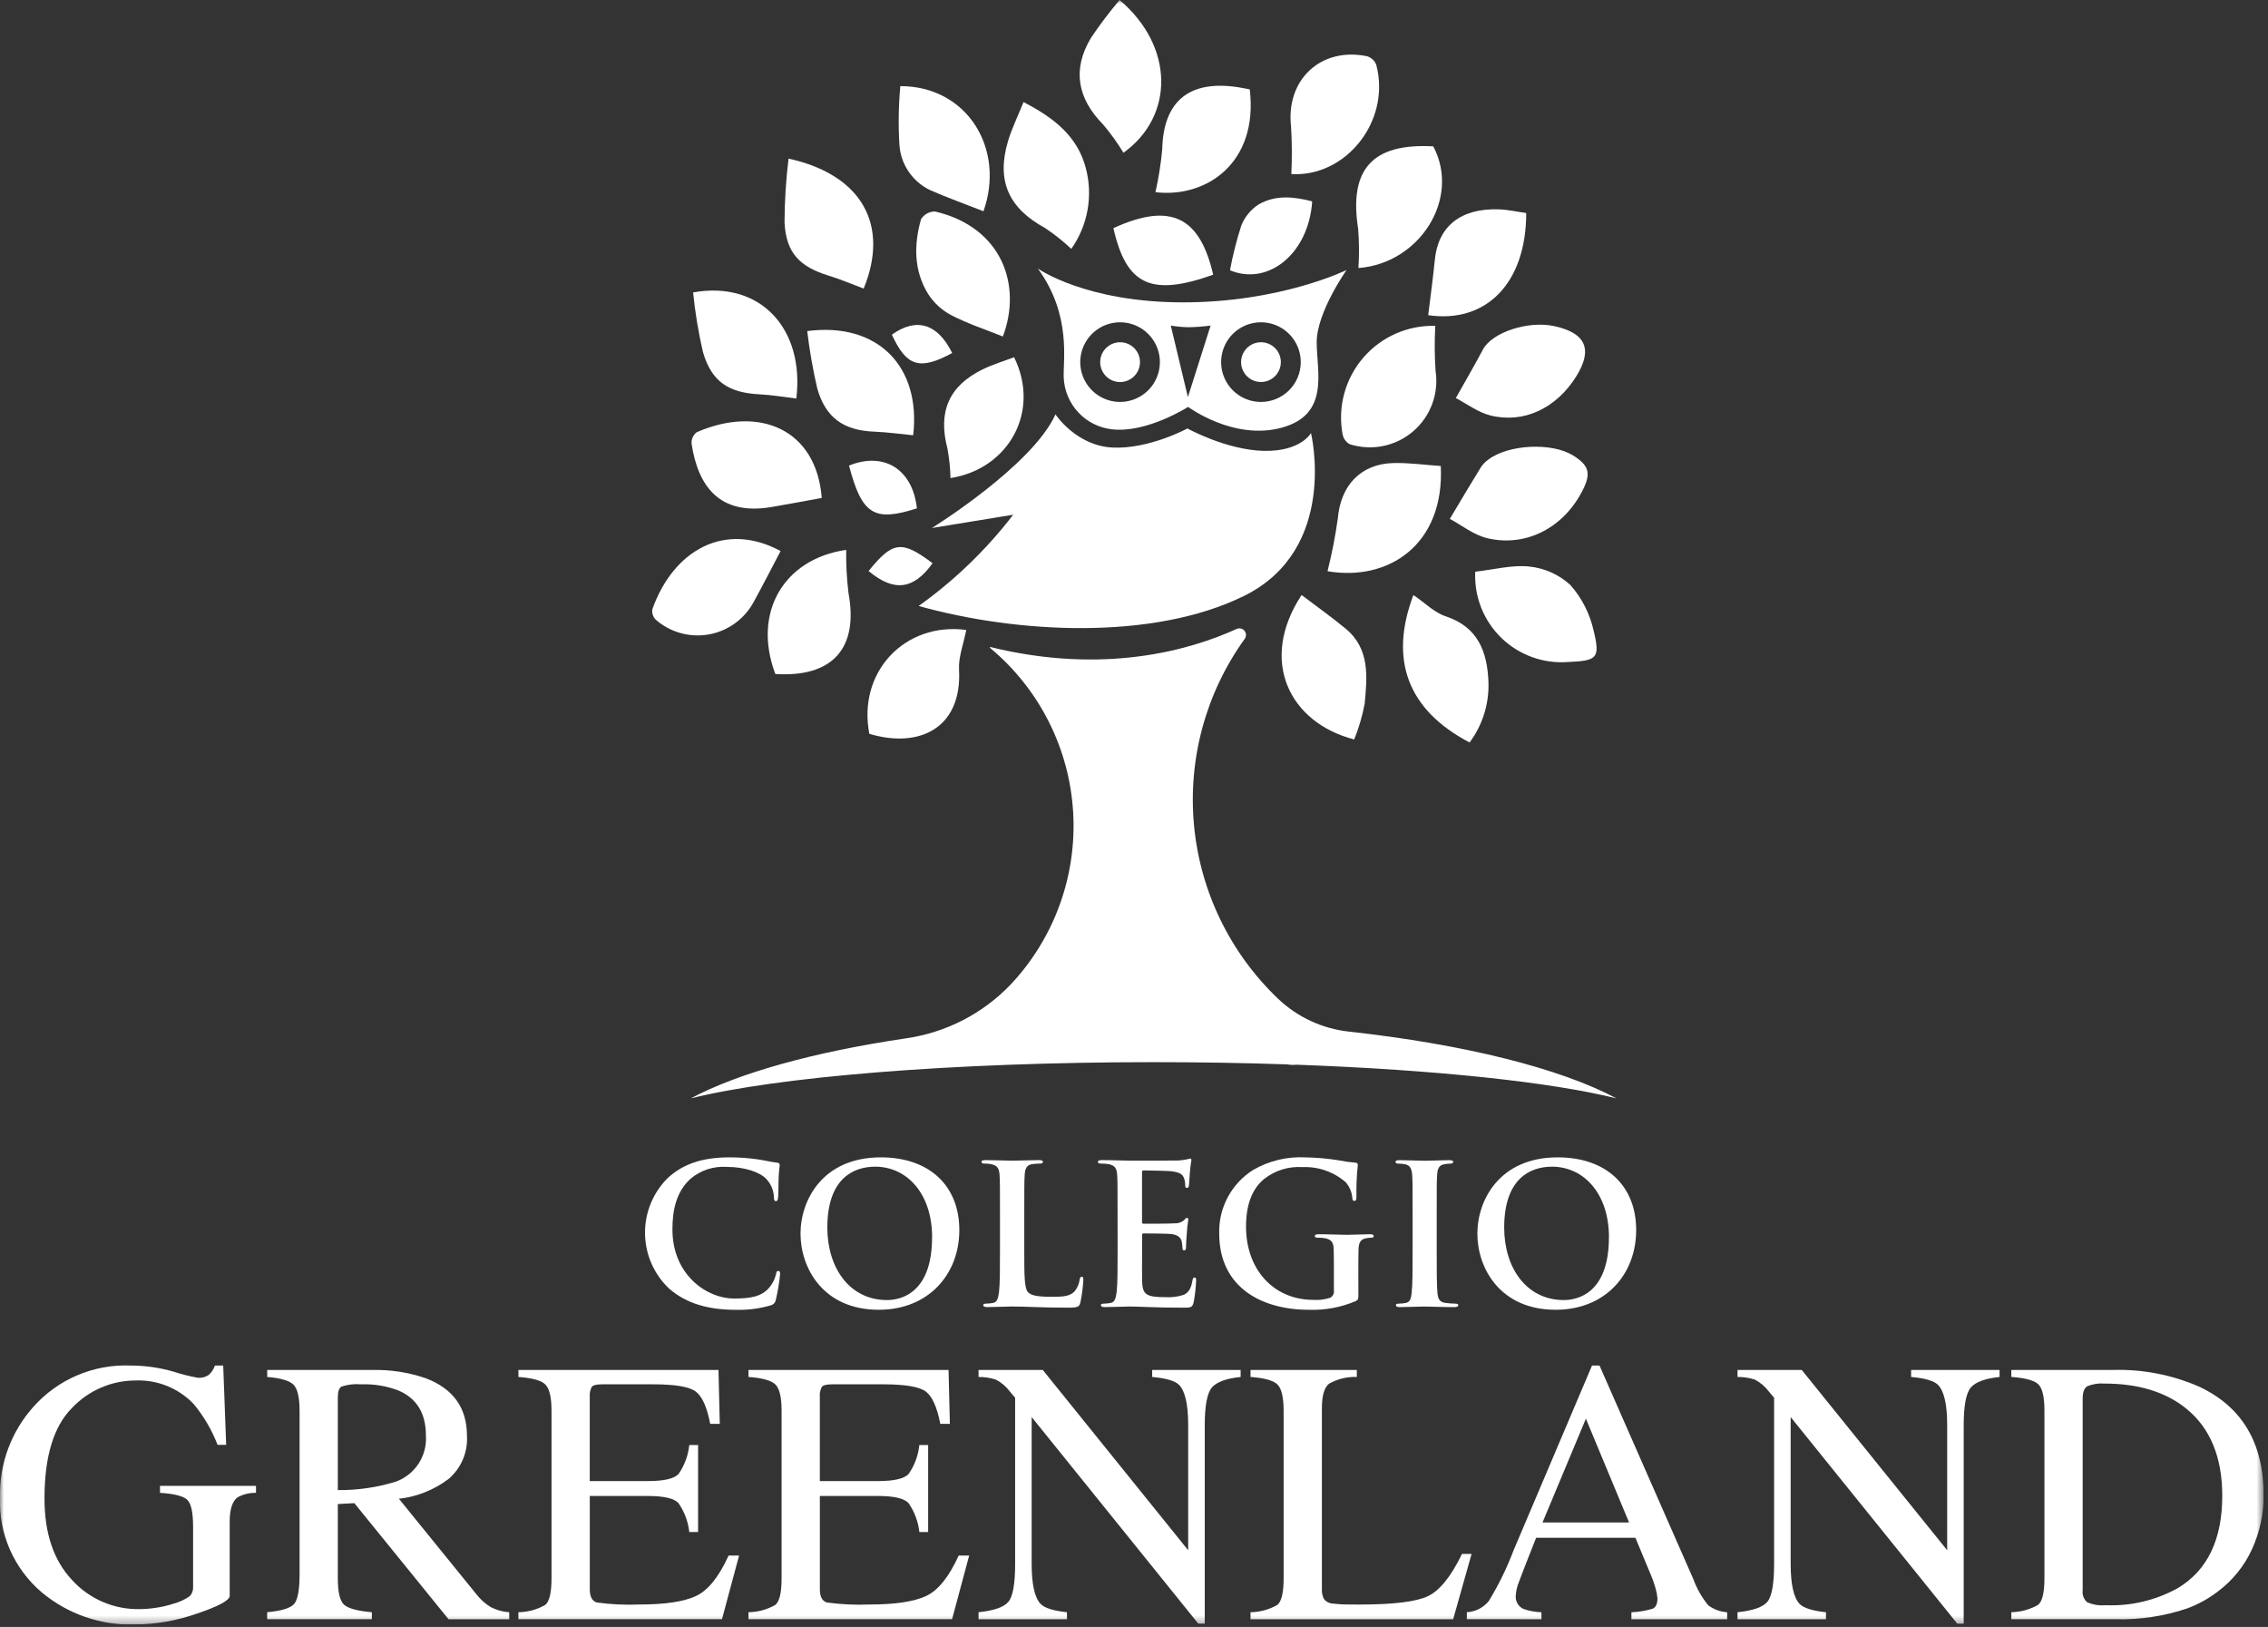 <svg width="297" height="213" viewBox="0 0 297 213" fill="none" xmlns="http://www.w3.org/2000/svg">
<rect x="0" y="0" width="297" height="213" fill="#333333" stroke="none"/>
<g clip-path="url(#clip0_811_785)">
<mask id="mask0_811_785" style="mask-type:luminance" maskUnits="userSpaceOnUse" x="0" y="0" width="297" height="213">
<path d="M296.431 0H0V212.686H296.431V0Z" fill="white"/>
</mask>
<g mask="url(#mask0_811_785)">
<path d="M173.841 74.783C174.417 72.498 174.869 70.183 175.194 67.849C175.56 63.583 178.161 60.749 182.414 60.624C184.514 60.567 186.614 60.871 188.674 61.011C189.183 71.302 181.827 76.154 173.841 74.783Z" fill="white"/>
<path d="M189.857 67.935C191.441 65.287 192.657 63.216 193.926 61.172C194.191 60.778 194.525 60.435 194.912 60.161C197.561 58.173 203.194 57.905 205.975 59.616C208.067 60.902 208.375 61.938 207.293 64.106C204.866 68.994 199.961 71.659 194.829 70.478C192.993 70.057 191.365 68.732 189.856 67.93" fill="white"/>
<path d="M107.612 65.19C105.278 65.613 103.128 66.032 100.97 66.39C94.153 67.524 91.389 63.578 90.559 58.068C90.543 57.784 90.597 57.501 90.715 57.243C90.834 56.984 91.013 56.759 91.238 56.586C99.41 53.034 106.901 56.176 107.612 65.186" fill="white"/>
<path d="M193.186 74.846C195.714 74.567 198.064 73.917 200.311 74.178C202.306 74.39 204.18 75.24 205.654 76.601C207.146 78.291 208.187 80.33 208.681 82.529C209.581 86.205 209.157 86.506 205.302 86.673C203.706 86.79 202.103 86.567 200.599 86.018C199.095 85.469 197.725 84.607 196.58 83.489C195.434 82.371 194.54 81.022 193.955 79.532C193.37 78.042 193.108 76.445 193.187 74.846" fill="white"/>
<path d="M187.953 42.657C187.845 44.622 187.858 46.593 187.991 48.557C188.214 50.022 188.06 51.52 187.542 52.908C187.024 54.296 186.16 55.529 185.032 56.49C183.903 57.451 182.549 58.108 181.095 58.398C179.642 58.689 178.139 58.603 176.728 58.15C176.483 58.007 176.272 57.811 176.112 57.577C175.952 57.342 175.847 57.074 175.803 56.794C175.487 55.037 175.566 53.231 176.036 51.509C176.505 49.787 177.352 48.191 178.516 46.837C179.68 45.483 181.131 44.406 182.763 43.684C184.396 42.961 186.169 42.612 187.953 42.661" fill="white"/>
<path d="M190.644 52.114C192.072 49.569 193.176 47.686 194.194 45.761C195.378 43.517 200.101 41.942 203.559 42.701C207.692 43.609 208.614 45.749 206.401 49.294C203.812 53.439 199.547 55.494 195.155 54.387C193.513 53.972 192.055 52.845 190.644 52.114Z" fill="white"/>
<path d="M185.089 77.903C186.6 78.928 187.833 80.196 189.324 80.69C193.595 82.109 194.771 85.39 194.916 89.306C195.015 92.144 194.145 94.93 192.448 97.206C184.326 92.953 181.884 86.363 185.09 77.898" fill="white"/>
<path d="M170.447 77.9C172.366 79.359 174.347 80.763 176.211 82.3C179.417 84.947 179.043 88.622 178.704 92.157C178.401 93.75 177.942 95.308 177.335 96.811C168.856 94.622 164.795 86.494 170.447 77.898" fill="white"/>
<path d="M146.613 0C153.818 6.094 153.776 15.239 147.119 20C146.334 18.704 145.448 17.473 144.47 16.316C141.07 12.859 140.397 9.1 142.856 4.973C144.014 3.246 145.269 1.586 146.613 0Z" fill="white"/>
<path d="M103.264 20.766C112.898 22.879 116.5 29.491 113.099 37.785C111.582 37.216 110.099 36.569 108.553 36.1C104.708 34.928 102.939 33.106 102.736 29.118C102.746 26.326 102.922 23.537 103.263 20.767" fill="white"/>
<path d="M104.281 52.178C102.622 51.978 101.067 51.705 99.502 51.629C95.423 51.428 93.179 49.986 92.048 46.072C91.456 43.506 91.027 40.905 90.763 38.285C99.5 36.696 105.385 42.969 104.282 52.178" fill="white"/>
<path d="M105.707 43.345C114.952 42.138 120.625 47.99 119.584 56.985C117.876 56.822 116.175 56.579 114.47 56.512C110.53 56.353 108.139 54.747 107.028 50.884C106.449 48.397 106.008 45.88 105.707 43.345Z" fill="white"/>
<path d="M140.287 32.584C139.225 31.58 138.079 30.668 136.862 29.858C132.09 27.258 130.462 23.692 131.994 18.499C132.48 16.863 133.251 15.31 134.032 13.367C137.94 15.381 141.045 17.767 142.166 21.918C142.659 23.725 142.746 25.618 142.421 27.462C142.096 29.306 141.367 31.056 140.287 32.585" fill="white"/>
<path d="M102.218 72.143C101.05 74.367 99.907 76.604 98.7 78.803C98.107 79.904 97.274 80.859 96.263 81.594C95.251 82.33 94.087 82.829 92.856 83.054C91.626 83.279 90.36 83.224 89.154 82.893C87.947 82.562 86.831 81.964 85.887 81.143C85.708 80.968 85.572 80.753 85.491 80.516C85.41 80.279 85.385 80.026 85.42 79.778C88.193 71.978 94.966 68.213 102.22 72.143" fill="white"/>
<path d="M131.324 44.055C129.06 43.143 126.731 42.381 124.581 41.271C123.347 40.622 122.3 39.665 121.544 38.494C119.654 35.44 119.661 32.049 120.612 28.694C120.806 28.383 121.077 28.128 121.398 27.952C121.718 27.776 122.079 27.685 122.445 27.688C131.321 29.774 133.838 37.463 131.324 44.055Z" fill="white"/>
<path d="M169.103 22.786C169.205 20.72 169.192 18.65 169.066 16.586C168.361 10.462 172.943 6.12 179.01 7.361C179.283 7.442 179.534 7.584 179.744 7.776C179.955 7.968 180.118 8.206 180.223 8.471C182.179 15.871 176.212 23.226 169.104 22.787" fill="white"/>
<path d="M177.888 35.089C178.004 33.376 177.991 31.656 177.849 29.944C176.633 22.153 179.716 18.722 187.691 19.162C191.31 25.994 185.905 34.496 177.891 35.089" fill="white"/>
<path d="M117.899 11.276C126.687 11.276 131.672 19.514 128.788 27.657C126.461 26.743 124.109 25.903 121.829 24.903C120.677 24.359 119.693 23.515 118.98 22.459C118.267 21.403 117.851 20.175 117.776 18.903C117.626 16.361 117.668 13.81 117.899 11.273" fill="white"/>
<path d="M110.811 71.984C110.785 73.874 110.885 75.763 111.111 77.638C112.453 84.865 109.026 88.719 101.528 88.238C98.507 80.203 102.619 73.175 110.815 71.986" fill="white"/>
<path d="M126.533 82.475C126.173 84.339 125.5 86.014 125.588 87.647C126.009 95.347 120.369 98.031 113.84 96.073C112.271 87.962 118.506 81.41 126.533 82.473" fill="white"/>
<path d="M199.863 27.89C199.858 37.147 194.556 42.37 187.026 41.263C187.32 38.834 187.658 36.431 187.894 34.016C188.32 29.625 191.294 27.23 196.306 27.408C197.458 27.449 198.606 27.715 199.863 27.89Z" fill="white"/>
<path d="M151.306 25.16C151.728 23.302 152.026 21.419 152.198 19.522C152.34 13.446 155.525 10.597 161.591 11.343C162.291 11.429 162.981 11.581 163.658 11.699C164.813 21.361 157.947 25.951 151.306 25.16Z" fill="white"/>
<path d="M132.797 46.766C136.279 53.812 132.153 61.376 124.47 62.59C124.44 61.295 124.306 60.005 124.07 58.732C122.816 53.932 124.229 50.551 128.656 48.37C129.985 47.715 131.423 47.29 132.8 46.77" fill="white"/>
<path d="M158.872 35.966C150.73 38.866 147.485 37.322 145.804 29.866C153.433 26.378 157.144 28.516 158.872 35.966Z" fill="white"/>
<path d="M161.068 35.386C161.436 33.41 161.93 31.459 162.546 29.546C162.992 28.4 163.791 27.426 164.827 26.764C167.032 25.485 169.462 25.745 171.834 26.363C171.385 33.181 166.089 37.477 161.068 35.386" fill="white"/>
<path d="M111.18 60.955C115.802 59.082 119.525 61.477 120.07 66.555C114.454 68.355 112.87 67.376 111.18 60.955Z" fill="white"/>
<path d="M122.12 73.737C119.62 77.231 117.044 77.511 113.744 74.759C116.894 70.859 118.083 70.694 122.12 73.737Z" fill="white"/>
<path d="M116.794 43.814C120.011 41.514 122.799 42.361 124.688 46.22C120.441 48.52 118.718 47.998 116.794 43.814Z" fill="white"/>
<path d="M138.217 54.252C138.217 54.252 140.933 58.379 145.717 58.595C150.501 58.811 155.492 56.095 155.492 56.095C155.492 56.095 160.599 58.918 165.486 59.027C170.373 59.136 171.677 56.693 171.677 56.693C171.677 56.693 175.369 71.903 162.877 78.035C150.928 83.902 133.118 82.923 120.3 79.335C124.995 75.986 129.167 71.96 132.681 67.388L122.035 69.129C122.035 69.129 135.178 60.985 138.218 54.25" fill="white"/>
<path d="M149.286 47.412C149.286 47.928 149.134 48.432 148.847 48.861C148.561 49.29 148.154 49.624 147.677 49.822C147.201 50.019 146.676 50.071 146.17 49.971C145.664 49.87 145.2 49.622 144.835 49.258C144.47 48.893 144.221 48.428 144.12 47.922C144.02 47.417 144.071 46.892 144.268 46.416C144.465 45.939 144.8 45.532 145.228 45.245C145.657 44.958 146.161 44.805 146.677 44.805C147.369 44.805 148.032 45.079 148.521 45.568C149.01 46.057 149.286 46.72 149.286 47.412Z" fill="white"/>
<path d="M167.731 47.412C167.731 47.927 167.578 48.43 167.291 48.858C167.005 49.286 166.598 49.62 166.122 49.817C165.646 50.014 165.122 50.065 164.617 49.965C164.112 49.864 163.648 49.616 163.284 49.252C162.92 48.888 162.672 48.423 162.571 47.918C162.471 47.413 162.522 46.89 162.719 46.414C162.916 45.938 163.249 45.531 163.677 45.245C164.106 44.958 164.609 44.805 165.124 44.805C165.466 44.805 165.805 44.872 166.122 45.003C166.438 45.134 166.726 45.326 166.968 45.568C167.21 45.81 167.402 46.097 167.533 46.414C167.664 46.73 167.731 47.069 167.731 47.412Z" fill="white"/>
<path d="M176.338 35.348C176.338 35.348 167.757 39.585 154.938 39.585C142.119 39.585 135.912 35.156 135.912 35.156C140.347 41.256 139.189 47.188 139.298 49.469C139.377 51.157 140.054 52.762 141.209 53.996C142.363 55.23 143.919 56.012 145.598 56.203C150.159 56.745 155.591 53.271 155.591 53.271C155.591 53.271 161.562 57.723 167.864 55.987C174.166 54.251 172.426 48.709 172.426 44.798C172.426 40.887 176.338 35.348 176.338 35.348ZM146.676 52.622C145.645 52.622 144.637 52.316 143.779 51.744C142.922 51.171 142.254 50.356 141.859 49.404C141.464 48.451 141.361 47.403 141.562 46.391C141.763 45.38 142.26 44.451 142.989 43.722C143.718 42.992 144.647 42.496 145.658 42.295C146.67 42.093 147.718 42.196 148.671 42.591C149.623 42.985 150.438 43.654 151.011 44.511C151.584 45.368 151.89 46.376 151.89 47.407C151.89 48.79 151.341 50.117 150.363 51.094C149.385 52.072 148.059 52.622 146.676 52.622ZM155.558 51.989L153.318 42.625C154.107 42.76 154.906 42.832 155.706 42.842C156.651 42.82 157.595 42.748 158.532 42.625L155.558 51.989ZM165.126 52.622C164.095 52.623 163.087 52.317 162.229 51.745C161.371 51.172 160.703 50.358 160.308 49.405C159.913 48.453 159.809 47.404 160.01 46.393C160.211 45.381 160.707 44.452 161.436 43.722C162.165 42.993 163.094 42.496 164.106 42.295C165.117 42.093 166.165 42.196 167.118 42.591C168.071 42.985 168.886 43.653 169.459 44.511C170.032 45.368 170.338 46.376 170.338 47.407C170.338 48.092 170.203 48.771 169.941 49.403C169.679 50.036 169.294 50.611 168.81 51.096C168.325 51.58 167.75 51.964 167.117 52.226C166.484 52.488 165.806 52.623 165.121 52.622" fill="white"/>
<path d="M22.71 179.573C23.749 179.914 24.811 180.181 25.888 180.373C26.421 180.425 26.955 180.279 27.388 179.963C27.725 179.63 27.985 179.227 28.149 178.782H29.231L29.617 189.161H28.49C27.747 187.219 26.689 185.413 25.359 183.815C24.385 182.793 23.205 181.99 21.897 181.459C20.589 180.928 19.183 180.68 17.772 180.733C16.209 180.732 14.662 181.05 13.227 181.67C11.792 182.289 10.499 183.195 9.427 184.333C7.027 186.733 5.827 190.687 5.827 196.193C5.827 200.737 7.023 204.285 9.416 206.837C10.534 208.072 11.904 209.053 13.433 209.714C14.962 210.374 16.615 210.7 18.28 210.668C18.981 210.66 19.681 210.604 20.374 210.5C21.151 210.392 21.917 210.215 22.663 209.971C23.448 209.772 24.19 209.433 24.855 208.971C25.008 208.805 25.125 208.61 25.2 208.397C25.274 208.184 25.304 207.958 25.287 207.733V199.876C25.287 197.972 25.018 196.785 24.48 196.317C23.942 195.849 22.766 195.559 20.953 195.445V194.53H33.523V195.445C32.673 195.422 31.833 195.629 31.091 196.045C30.416 196.56 30.079 197.619 30.08 199.222V208.929C30.08 209.507 28.663 210.278 25.83 211.242C23.202 212.168 20.439 212.656 17.653 212.685C13.212 212.817 8.877 211.319 5.466 208.472C3.668 206.944 2.241 205.027 1.294 202.866C0.347 200.705 -0.096 198.356 0 195.998C-0.093 191.655 1.465 187.438 4.358 184.198C5.944 182.41 7.908 180.996 10.107 180.058C12.306 179.121 14.686 178.684 17.075 178.778C18.981 178.778 20.878 179.046 22.71 179.573Z" fill="white"/>
<path d="M34.989 211.075C36.883 210.899 38.063 210.533 38.53 209.975C38.997 209.417 39.23 208.115 39.23 206.069V184.705C39.23 182.97 38.967 181.834 38.448 181.298C37.929 180.762 36.773 180.418 34.991 180.274V179.36H48.644C51.059 179.291 53.466 179.657 55.751 180.44C59.346 181.803 61.146 184.312 61.151 187.967C61.214 189.03 61.031 190.094 60.614 191.074C60.198 192.055 59.56 192.926 58.751 193.619C56.855 195.057 54.604 195.956 52.238 196.219L62.399 208.737C62.917 209.405 63.553 209.972 64.277 210.41C65.026 210.794 65.846 211.022 66.686 211.079V211.993H58.739L46.403 196.793L44.239 196.912V206.633C44.239 208.457 44.516 209.613 45.069 210.1C45.622 210.586 46.831 210.911 48.695 211.074V211.988H34.989V211.075ZM51.847 193.975C53.071 193.529 54.116 192.697 54.825 191.604C55.533 190.511 55.865 189.217 55.772 187.918C55.772 185.066 54.6 183.119 52.255 182.078C50.669 181.457 48.971 181.171 47.269 181.238C46.404 181.159 45.532 181.261 44.708 181.538C44.392 181.738 44.238 182.207 44.238 182.944V195.085C46.817 195.111 49.384 194.737 51.848 193.976" fill="white"/>
<path d="M67.888 211.075C69.128 211.06 70.344 210.726 71.417 210.105C71.954 209.649 72.222 208.496 72.222 206.644V184.705C72.222 182.955 71.957 181.811 71.428 181.273C70.899 180.736 69.719 180.403 67.888 180.273V179.359H94.088L94.257 186.413H93.005C92.588 184.241 91.962 182.835 91.127 182.195C90.293 181.555 88.431 181.236 85.542 181.237H78.825C78.099 181.237 77.653 181.354 77.485 181.586C77.277 181.991 77.189 182.446 77.231 182.898V193.904H84.841C86.944 193.904 88.284 193.593 88.863 192.97C89.641 191.846 90.123 190.543 90.263 189.183H91.415V200.574H90.265C90.115 199.212 89.626 197.908 88.844 196.782C88.265 196.165 86.931 195.856 84.844 195.855H77.234V208.064C77.234 209.043 77.544 209.621 78.163 209.799C80.004 210.052 81.864 210.14 83.72 210.063C87.068 210.063 89.535 209.697 91.12 208.963C92.706 208.23 94.136 206.46 95.412 203.654H96.785L94.546 211.985H67.888V211.075Z" fill="white"/>
<path d="M98.015 211.075C99.256 211.059 100.471 210.725 101.546 210.105C102.08 209.649 102.352 208.496 102.352 206.644V184.705C102.352 182.955 102.087 181.811 101.557 181.273C101.027 180.736 99.847 180.403 98.016 180.273V179.359H124.216L124.387 186.413H123.134C122.715 184.241 122.087 182.835 121.252 182.195C120.417 181.555 118.555 181.236 115.666 181.237H108.952C108.227 181.237 107.78 181.354 107.611 181.586C107.405 181.991 107.317 182.446 107.359 182.898V193.904H114.967C117.072 193.904 118.413 193.593 118.99 192.97C119.768 191.846 120.25 190.543 120.39 189.183H121.543V200.574H120.392C120.243 199.212 119.754 197.908 118.971 196.782C118.391 196.165 117.058 195.856 114.971 195.855H107.363V208.064C107.363 209.043 107.673 209.621 108.292 209.799C110.133 210.052 111.993 210.14 113.85 210.063C117.195 210.063 119.662 209.697 121.25 208.963C122.838 208.23 124.269 206.46 125.543 203.654H126.915L124.677 211.986H98.015V211.075Z" fill="white"/>
<path d="M128.142 211.075C130.179 210.866 131.487 210.404 132.067 209.69C132.647 208.976 132.936 207.32 132.934 204.722V182.992L132.259 182.198C131.771 181.542 131.142 181.003 130.418 180.622C129.684 180.384 128.915 180.266 128.143 180.273V179.359H136.556L155.595 202.959V186.566C155.595 183.868 155.195 182.114 154.395 181.302C153.862 180.776 152.69 180.433 150.88 180.274V179.36H162.463V180.274C160.582 180.468 159.33 180.925 158.706 181.646C158.082 182.368 157.768 184.021 157.765 186.607V212.57H156.918L135.098 185.524V204.724C135.098 207.42 135.491 209.176 136.276 209.994C136.791 210.524 137.939 210.885 139.721 211.077V211.991H128.142V211.075Z" fill="white"/>
<path d="M163.758 211.075C164.998 211.06 166.213 210.726 167.287 210.105C167.825 209.649 168.094 208.496 168.094 206.644V184.705C168.094 182.955 167.829 181.811 167.3 181.273C166.771 180.736 165.59 180.403 163.759 180.273V179.359H177.68V180.273C176.405 180.222 175.14 180.531 174.032 181.164C173.412 181.664 173.105 182.73 173.105 184.364V208.064C173.081 208.511 173.177 208.955 173.382 209.352C173.528 209.536 173.713 209.685 173.924 209.787C174.134 209.889 174.366 209.943 174.6 209.943C174.97 209.991 175.359 210.023 175.768 210.043C176.177 210.063 176.944 210.067 178.068 210.067C182.457 210.067 185.423 209.706 186.968 208.984C188.513 208.262 190.007 206.416 191.451 203.444H192.707L190.295 211.993H163.758V211.075Z" fill="white"/>
<path d="M192.087 211.987V211.073C192.636 211.043 193.172 210.9 193.663 210.654C194.154 210.407 194.589 210.063 194.941 209.641C196.235 207.529 197.327 205.299 198.202 202.981L208.477 178.781H209.46L221.747 206.742C222.204 207.99 222.868 209.151 223.709 210.179C224.43 210.707 225.286 211.02 226.178 211.079V211.993H213.636V211.079C214.581 211.042 215.517 210.885 216.422 210.611C216.839 210.427 217.048 209.976 217.049 209.257C217.014 208.827 216.934 208.401 216.809 207.987C216.631 207.332 216.405 206.691 216.134 206.069L214.16 201.325H201.16C199.88 204.551 199.113 206.52 198.86 207.231C198.649 207.771 198.524 208.341 198.49 208.92C198.461 209.277 198.542 209.634 198.723 209.943C198.904 210.252 199.176 210.497 199.501 210.646C200.261 210.907 201.055 211.053 201.857 211.078V211.992L192.087 211.987ZM213.328 199.32L207.677 185.737L201.998 199.32H213.328Z" fill="white"/>
<path d="M227.532 211.075C229.569 210.866 230.877 210.404 231.456 209.69C232.036 208.976 232.325 207.32 232.323 204.722V182.992L231.65 182.198C231.163 181.542 230.533 181.003 229.809 180.622C229.074 180.384 228.306 180.266 227.533 180.273V179.359H235.948L254.987 202.959V186.566C254.987 183.868 254.585 182.114 253.781 181.302C253.248 180.776 252.076 180.433 250.264 180.274V179.36H261.849V180.274C259.97 180.468 258.718 180.925 258.092 181.646C257.467 182.368 257.153 184.021 257.151 186.607V212.57H256.309L234.492 185.524V204.724C234.492 207.42 234.885 209.176 235.669 209.994C236.184 210.524 237.333 210.885 239.116 211.077V211.991H227.532V211.075Z" fill="white"/>
<path d="M263.391 211.07C264.626 211.051 265.836 210.717 266.906 210.1C267.451 209.644 267.724 208.49 267.724 206.638V184.7C267.724 182.9 267.458 181.745 266.924 181.233C266.391 180.722 265.212 180.401 263.387 180.269V179.355H276.68C280.587 179.239 284.47 179.997 288.046 181.572C293.636 184.219 296.43 188.955 296.428 195.779C296.436 198.196 295.923 200.586 294.922 202.786C293.911 205.013 292.348 206.944 290.382 208.398C289.166 209.324 287.818 210.063 286.382 210.589C283.389 211.595 280.244 212.069 277.087 211.989H263.387L263.391 211.07ZM273.324 209.77C274.094 210.1 274.933 210.233 275.766 210.157C279.088 210.29 282.382 209.497 285.279 207.867C289.101 205.522 291.011 201.513 291.011 195.84C291.011 190.778 289.438 186.969 286.292 184.414C283.594 182.23 280.022 181.138 275.574 181.137C274.806 181.074 274.033 181.198 273.323 181.499C272.929 181.741 272.732 182.272 272.732 183.09V208.18C272.69 208.474 272.723 208.773 272.826 209.05C272.929 209.328 273.1 209.576 273.323 209.77" fill="white"/>
<path d="M87.624 168.707C86.642 167.779 85.856 166.663 85.314 165.426C84.771 164.188 84.483 162.854 84.467 161.503C84.45 160.152 84.705 158.811 85.217 157.561C85.728 156.31 86.486 155.176 87.445 154.224C89.278 152.544 91.697 151.524 95.489 151.524C96.724 151.518 97.957 151.604 99.179 151.779C100.146 151.907 100.961 152.135 101.724 152.211C102.004 152.237 102.106 152.364 102.106 152.517C102.106 152.717 102.03 153.026 101.979 153.917C101.928 154.756 101.954 156.157 101.903 156.665C101.877 157.048 101.826 157.251 101.598 157.251C101.398 157.251 101.343 157.051 101.343 156.691C101.305 155.816 100.952 154.985 100.35 154.35C99.51 153.459 97.524 152.772 95.183 152.772C93.443 152.648 91.724 153.215 90.398 154.35C88.54 156.055 88.056 158.474 88.056 160.943C88.056 167.001 92.664 170.004 96.074 170.004C98.339 170.004 99.715 169.749 100.733 168.579C101.144 168.09 101.44 167.516 101.599 166.898C101.675 166.491 101.726 166.39 101.93 166.39C102.108 166.39 102.158 166.568 102.158 166.772C102.052 167.912 101.865 169.044 101.599 170.158C101.573 170.332 101.497 170.495 101.379 170.626C101.261 170.757 101.108 170.851 100.937 170.896C99.45 171.33 97.904 171.528 96.355 171.482C92.868 171.482 89.94 170.718 87.624 168.707Z" fill="white"/>
<path d="M104.83 161.501C104.83 157.149 107.706 151.523 115.343 151.523C121.681 151.523 125.626 155.214 125.626 161.043C125.626 166.872 121.553 171.477 115.088 171.477C107.783 171.477 104.83 166.006 104.83 161.499M122.062 161.983C122.062 156.283 118.779 152.743 114.604 152.743C111.677 152.743 108.342 154.372 108.342 160.71C108.342 166.005 111.269 170.205 116.157 170.205C117.938 170.205 122.057 169.339 122.057 161.983" fill="white"/>
<path d="M134.131 163.744C134.131 167.002 134.131 168.759 134.666 169.216C135.097 169.598 135.759 169.776 137.745 169.776C139.094 169.776 140.086 169.751 140.723 169.064C141.075 168.622 141.304 168.095 141.386 167.536C141.41 167.307 141.461 167.154 141.666 167.154C141.844 167.154 141.866 167.281 141.866 167.586C141.811 168.57 141.683 169.548 141.483 170.513C141.331 171.073 141.203 171.2 139.883 171.2C136.219 171.2 134.537 171.048 132.477 171.048C131.891 171.048 130.288 171.124 129.269 171.124C128.939 171.124 128.761 171.048 128.761 170.869C128.761 170.742 128.861 170.669 129.168 170.669C129.476 170.67 129.784 170.636 130.084 170.569C130.593 170.469 130.719 169.907 130.822 169.169C130.95 168.099 130.95 166.089 130.95 163.747V159.267C130.95 155.398 130.95 154.686 130.898 153.867C130.848 153.001 130.643 152.594 129.804 152.417C129.528 152.359 129.247 152.334 128.965 152.34C128.685 152.34 128.532 152.289 128.532 152.112C128.532 151.935 128.71 151.883 129.091 151.883C130.291 151.883 131.891 151.959 132.579 151.959C133.189 151.959 135.048 151.883 136.04 151.883C136.397 151.883 136.575 151.934 136.575 152.112C136.575 152.29 136.423 152.34 136.117 152.34C135.784 152.341 135.452 152.366 135.123 152.417C134.436 152.544 134.232 152.976 134.182 153.867C134.131 154.682 134.131 155.394 134.131 159.267V163.744Z" fill="white"/>
<path d="M146.348 159.265C146.348 155.396 146.348 154.684 146.297 153.865C146.246 152.999 146.042 152.592 145.197 152.415C144.869 152.357 144.537 152.331 144.204 152.338C143.924 152.338 143.772 152.287 143.772 152.11C143.772 151.933 143.95 151.881 144.332 151.881C145.681 151.881 147.284 151.957 147.997 151.957C148.812 151.957 153.876 151.957 154.361 151.932C154.728 151.901 155.093 151.85 155.455 151.78C155.588 151.734 155.724 151.701 155.863 151.68C155.99 151.68 156.015 151.78 156.015 151.909C155.92 152.456 155.853 153.008 155.815 153.563C155.79 153.818 155.738 154.937 155.687 155.243C155.662 155.371 155.611 155.523 155.432 155.523C155.253 155.523 155.204 155.396 155.204 155.167C155.206 154.855 155.154 154.545 155.051 154.251C154.872 153.793 154.619 153.488 153.346 153.335C152.914 153.284 150.24 153.235 149.731 153.235C149.604 153.235 149.553 153.311 149.553 153.49V159.93C149.553 160.109 149.578 160.21 149.731 160.21C150.291 160.21 153.218 160.21 153.804 160.159C154.245 160.187 154.68 160.051 155.026 159.777C155.205 159.577 155.306 159.445 155.433 159.445C155.533 159.445 155.612 159.497 155.612 159.645C155.514 160.26 155.448 160.88 155.412 161.503C155.361 162.013 155.312 163.03 155.312 163.208C155.312 163.408 155.312 163.692 155.083 163.692C155.052 163.697 155.02 163.694 154.99 163.684C154.96 163.675 154.932 163.658 154.91 163.636C154.888 163.613 154.871 163.586 154.861 163.556C154.851 163.526 154.849 163.494 154.854 163.463C154.842 163.155 154.808 162.849 154.754 162.547C154.627 162.039 154.271 161.656 153.329 161.554C152.845 161.503 150.329 161.478 149.714 161.478C149.587 161.478 149.562 161.578 149.562 161.733V163.744C149.562 164.61 149.537 166.951 149.562 167.689C149.613 169.446 150.021 169.827 152.616 169.827C153.426 169.876 154.238 169.773 155.009 169.522C155.671 169.217 155.976 168.682 156.155 167.638C156.206 167.358 156.255 167.256 156.435 167.256C156.635 167.256 156.635 167.456 156.635 167.714C156.592 168.662 156.482 169.607 156.304 170.54C156.125 171.202 155.897 171.202 154.93 171.202C151.086 171.202 149.38 171.05 147.879 171.05C147.293 171.05 145.69 171.126 144.672 171.126C144.341 171.126 144.163 171.05 144.163 170.871C144.163 170.744 144.263 170.671 144.57 170.671C144.878 170.672 145.186 170.639 145.487 170.571C145.997 170.471 146.123 169.909 146.226 169.171C146.353 168.101 146.353 166.091 146.353 163.749L146.348 159.265Z" fill="white"/>
<path d="M177.884 169.42C177.884 170.107 177.859 170.158 177.553 170.336C175.617 171.16 173.523 171.551 171.42 171.479C165.183 171.479 159.66 168.527 159.66 161.501C159.612 159.849 159.995 158.212 160.771 156.753C161.548 155.294 162.691 154.062 164.088 153.179C166.161 151.974 168.54 151.399 170.935 151.525C172.445 151.549 173.95 151.686 175.44 151.932C176.104 152.066 176.775 152.16 177.45 152.212C177.757 152.237 177.807 152.34 177.807 152.517C177.662 153.903 177.603 155.297 177.628 156.691C177.628 157.099 177.552 157.226 177.348 157.226C177.17 157.226 177.12 157.099 177.093 156.895C177.044 156.115 176.74 155.373 176.228 154.782C174.658 153.42 172.628 152.71 170.552 152.797C168.734 152.679 166.938 153.241 165.512 154.375C164.087 155.575 163.171 157.481 163.171 160.612C163.171 166.083 166.658 170.182 172.029 170.182C172.761 170.23 173.496 170.135 174.192 169.903C174.362 169.816 174.499 169.679 174.586 169.509C174.673 169.34 174.705 169.148 174.676 168.96V166.569C174.676 165.296 174.676 164.329 174.651 163.569C174.626 162.703 174.396 162.296 173.551 162.118C173.223 162.061 172.891 162.036 172.558 162.042C172.329 162.042 172.176 161.991 172.176 161.842C172.176 161.642 172.355 161.587 172.711 161.587C174.035 161.587 175.638 161.664 176.401 161.664C177.191 161.664 178.539 161.587 179.38 161.587C179.711 161.587 179.888 161.639 179.888 161.842C179.888 161.995 179.736 162.042 179.557 162.042C179.326 162.047 179.096 162.073 178.87 162.118C178.183 162.246 177.928 162.678 177.903 163.569C177.878 164.332 177.878 165.35 177.878 166.623L177.884 169.42Z" fill="white"/>
<path d="M184.983 159.27C184.983 155.401 184.983 154.689 184.932 153.87C184.881 153.004 184.626 152.57 184.066 152.445C183.766 152.372 183.459 152.338 183.15 152.345C182.896 152.345 182.743 152.294 182.743 152.091C182.743 151.938 182.943 151.891 183.354 151.891C184.321 151.891 185.925 151.967 186.663 151.967C187.299 151.967 188.801 151.891 189.769 151.891C190.1 151.891 190.304 151.942 190.304 152.091C190.304 152.291 190.151 152.345 189.897 152.345C189.641 152.347 189.385 152.373 189.133 152.422C188.446 152.549 188.242 152.981 188.191 153.872C188.14 154.687 188.14 155.399 188.14 159.272V163.752C188.14 166.221 188.14 168.232 188.24 169.326C188.317 170.014 188.495 170.472 189.258 170.573C189.689 170.633 190.123 170.666 190.558 170.673C190.837 170.673 190.965 170.749 190.965 170.873C190.965 171.052 190.765 171.128 190.481 171.128C188.801 171.128 187.198 171.052 186.511 171.052C185.925 171.052 184.322 171.128 183.304 171.128C182.973 171.128 182.794 171.052 182.794 170.873C182.794 170.746 182.894 170.673 183.201 170.673C183.509 170.674 183.817 170.64 184.117 170.573C184.626 170.473 184.78 170.039 184.856 169.3C184.983 168.231 184.983 166.221 184.983 163.751V159.27Z" fill="white"/>
<path d="M193.465 161.501C193.465 157.149 196.341 151.523 203.978 151.523C210.316 151.523 214.261 155.214 214.261 161.043C214.261 166.872 210.188 171.477 203.723 171.477C196.417 171.477 193.465 166.006 193.465 161.499M210.697 161.983C210.697 156.283 207.414 152.743 203.239 152.743C200.312 152.743 196.977 154.372 196.977 160.71C196.977 166.005 199.904 170.205 204.792 170.205C206.573 170.205 210.692 169.339 210.692 161.983" fill="white"/>
<path d="M169.762 139.392C188.046 140.059 203.189 141.678 211.69 143.804C204.274 139.857 191.803 136.729 176.602 135.054C173.149 134.67 169.915 133.169 167.392 130.78C161.087 124.783 157.167 116.705 156.358 108.041C155.549 99.377 157.906 90.713 162.992 83.652C163.107 83.498 163.168 83.309 163.164 83.117C163.16 82.924 163.092 82.738 162.971 82.588C162.85 82.438 162.683 82.333 162.495 82.289C162.307 82.245 162.11 82.264 161.935 82.344C156.009 85.044 144.681 88.418 129.613 84.691L129.694 84.859C132.869 87.508 135.468 90.778 137.332 94.469C139.196 98.159 140.285 102.192 140.531 106.319C140.778 110.446 140.177 114.58 138.766 118.467C137.355 122.353 135.164 125.91 132.327 128.917C128.67 132.728 123.841 135.203 118.611 135.945C106.557 137.729 96.704 140.475 90.449 143.804C101.712 140.987 124.629 139.059 151.071 139.059C157.123 139.059 162.985 139.159 168.571 139.351C168.967 139.422 169.371 139.436 169.771 139.392" fill="white"/>
</g>
</g>
<defs>
<clipPath id="clip0_811_785">
<rect width="296.431" height="212.686" fill="white"/>
</clipPath>
</defs>
</svg>

